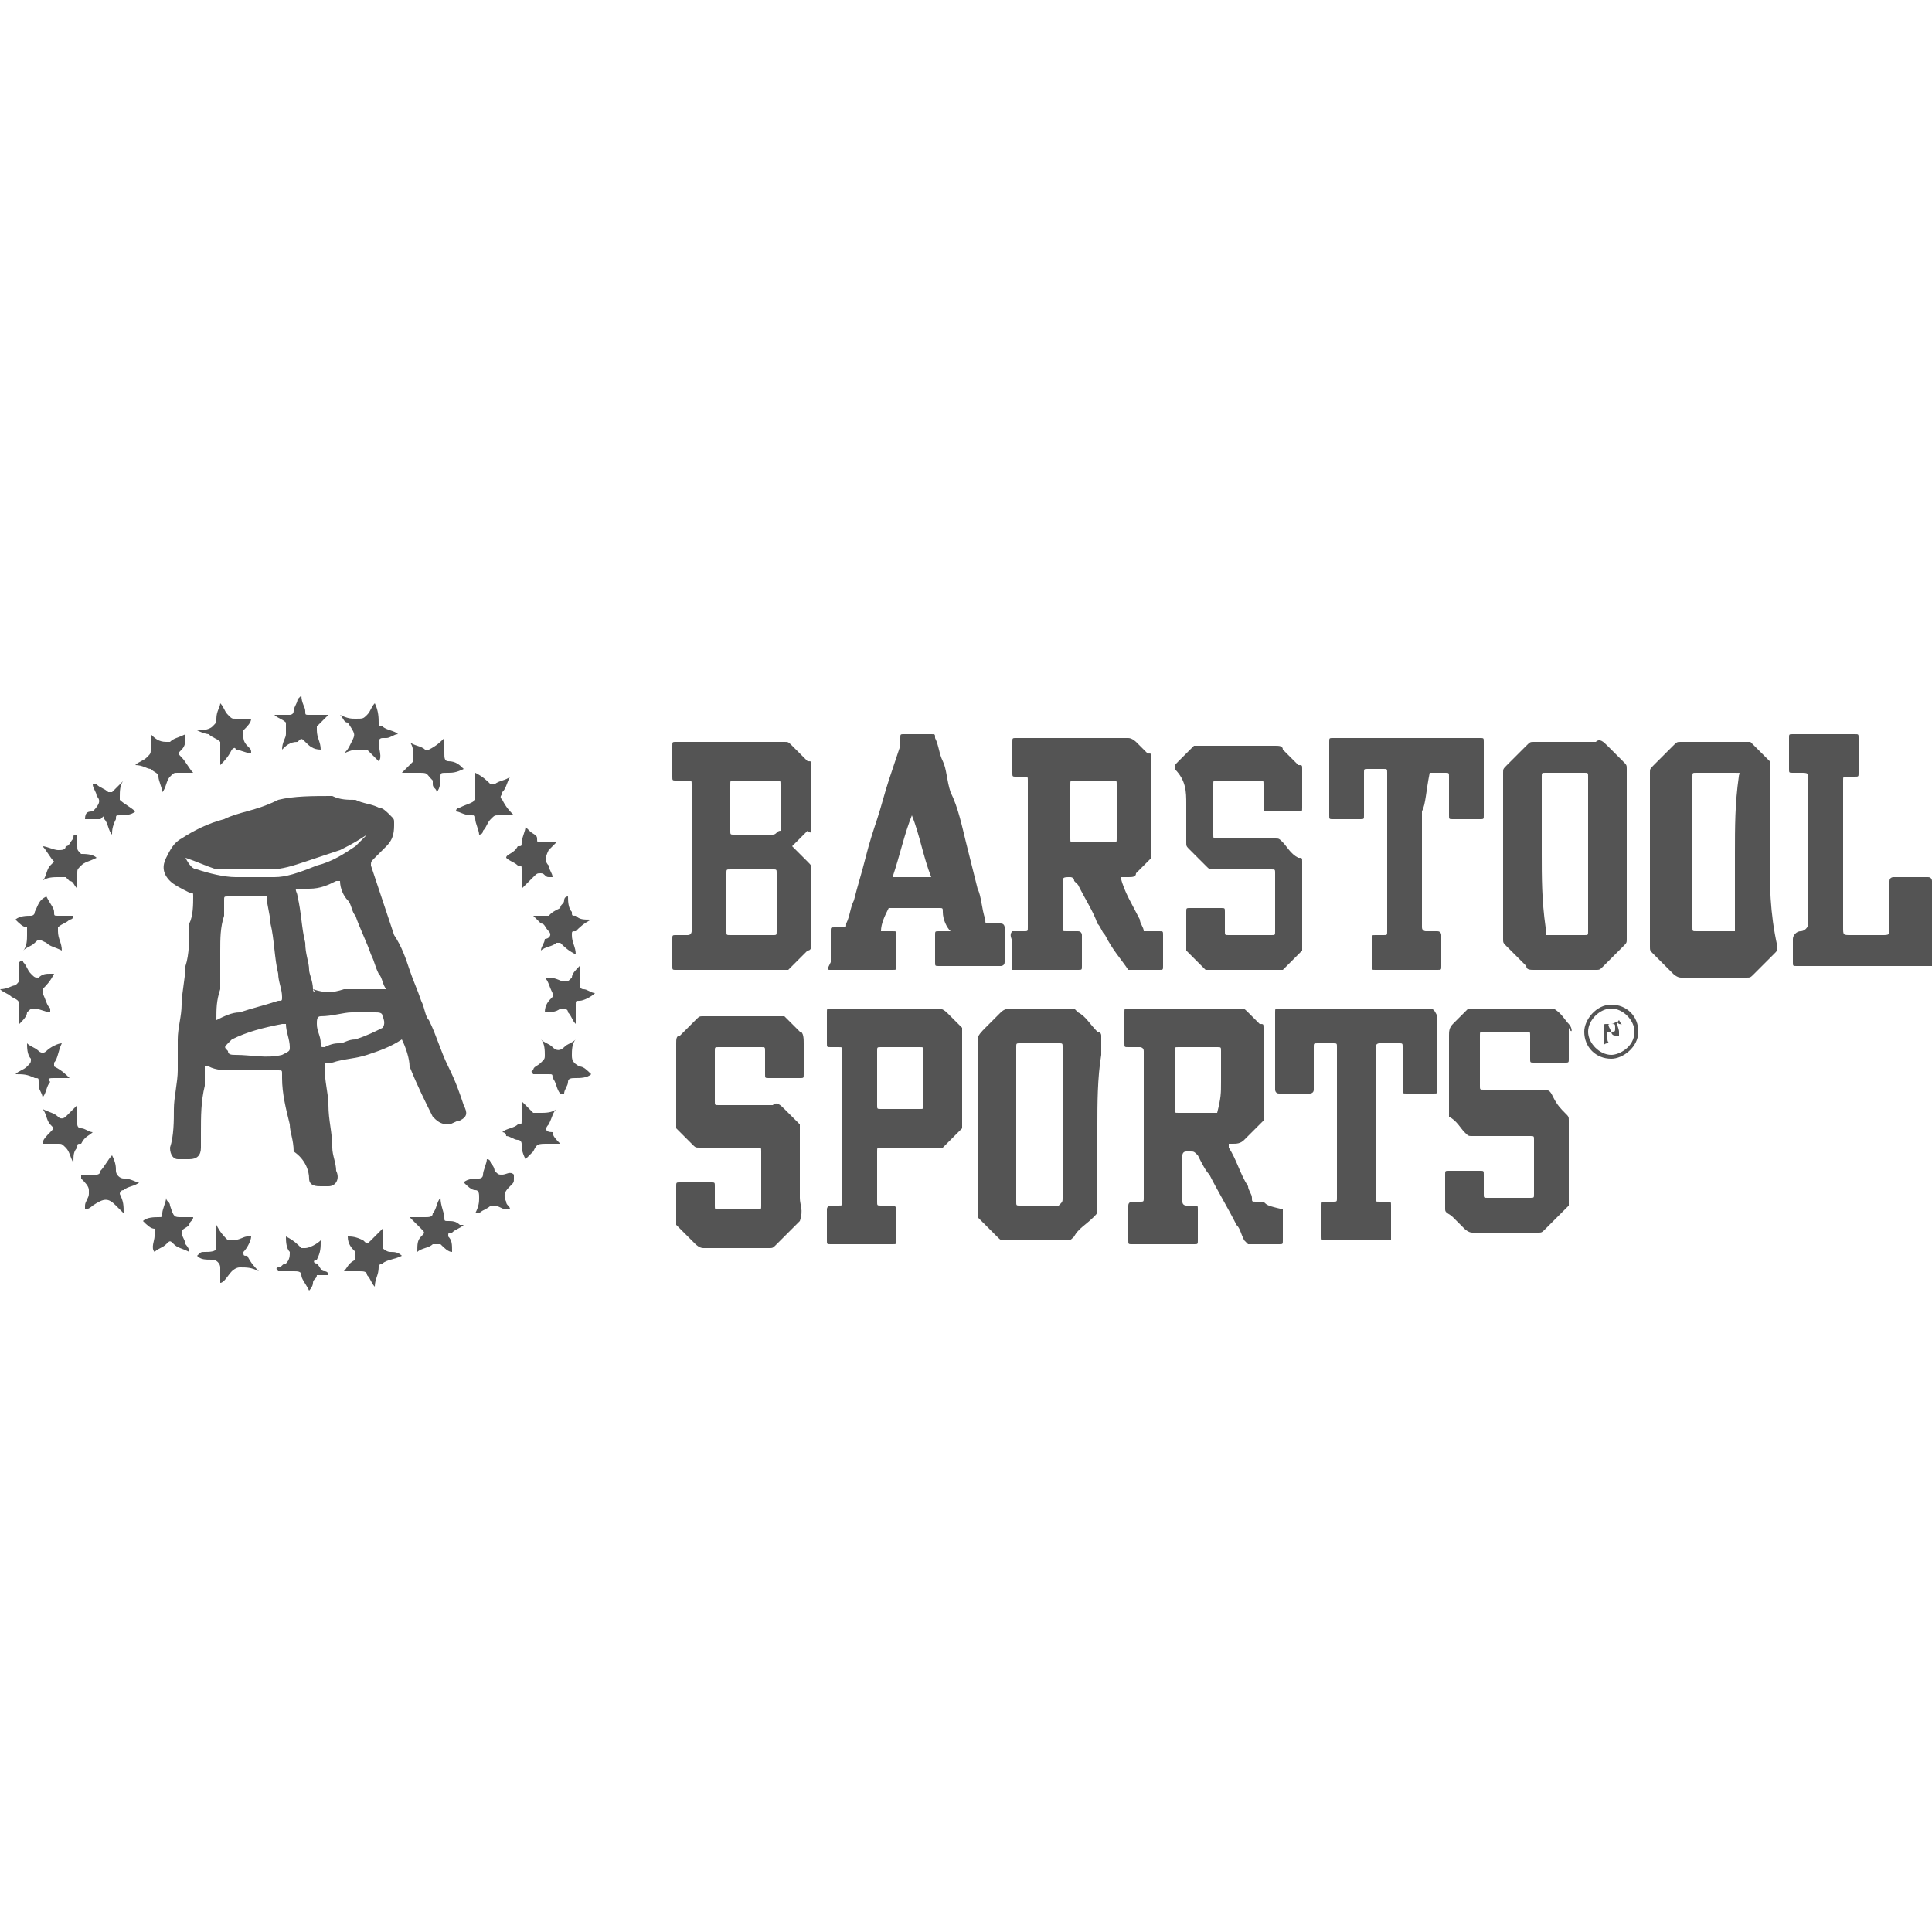<svg xmlns="http://www.w3.org/2000/svg" xmlns:xlink="http://www.w3.org/1999/xlink" id="Layer_1" x="0px" y="0px" viewBox="0 0 50 50" style="enable-background:new 0 0 50 50;" xml:space="preserve"><style type="text/css">	.st0{fill:#545454;}</style><path class="st0" d="M40.6,26.5c-0.1-0.1-0.2-0.3-0.4-0.4c0,0-0.1,0-0.1,0c-0.7,0-1.3,0-2,0c0,0-0.1,0-0.1,0 c-0.1,0.1-0.2,0.2-0.4,0.4c-0.1,0.1-0.1,0.2-0.1,0.3c0,0.3,0,0.6,0,0.9c0,0.4,0,0.8,0,1.1c0,0,0,0.1,0,0.1c0.2,0.1,0.3,0.3,0.4,0.4 c0.1,0.1,0.1,0.1,0.2,0.1c0.5,0,1,0,1.5,0c0.1,0,0.1,0,0.1,0.1c0,0.5,0,1,0,1.4c0,0.1,0,0.1-0.1,0.1c-0.4,0-0.7,0-1.1,0 c-0.1,0-0.1,0-0.1-0.1c0-0.2,0-0.4,0-0.5c0-0.1,0-0.1-0.1-0.1c-0.3,0-0.5,0-0.8,0c-0.1,0-0.1,0-0.1,0.1c0,0.2,0,0.4,0,0.6 c0,0.1,0,0.2,0,0.3c0,0.1,0.1,0.1,0.2,0.2c0,0,0,0,0,0c0.1,0.1,0.2,0.2,0.3,0.3c0,0,0.1,0.1,0.2,0.1c0.6,0,1.2,0,1.7,0 c0.1,0,0.1,0,0.2-0.1c0.2-0.2,0.3-0.3,0.5-0.5c0,0,0.1-0.1,0.1-0.1c0-0.4,0-0.7,0-1.1s0-0.7,0-1.1c0-0.1,0-0.1-0.1-0.2 c-0.1-0.1-0.2-0.2-0.3-0.4c-0.1-0.2-0.1-0.2-0.4-0.2c-0.5,0-0.9,0-1.4,0c-0.1,0-0.1,0-0.1-0.1c0-0.4,0-0.9,0-1.3 c0-0.1,0-0.1,0.1-0.1c0.4,0,0.7,0,1.1,0c0.1,0,0.1,0,0.1,0.1c0,0.2,0,0.4,0,0.6c0,0.1,0,0.1,0.1,0.1c0.3,0,0.5,0,0.8,0 c0.1,0,0.1,0,0.1-0.1c0-0.3,0-0.5,0-0.8C40.7,26.8,40.7,26.6,40.6,26.5L40.6,26.5z"></path><path class="st0" d="M20.7,31c0-0.6,0-1.1,0-1.7c0-0.1,0-0.1,0-0.2c-0.1-0.1-0.3-0.3-0.4-0.4c-0.1-0.1-0.2-0.2-0.3-0.1 c-0.5,0-0.9,0-1.4,0c-0.1,0-0.1,0-0.1-0.1c0-0.4,0-0.9,0-1.3c0-0.1,0-0.1,0.1-0.1c0.4,0,0.7,0,1.1,0c0.1,0,0.1,0,0.1,0.1 c0,0.2,0,0.4,0,0.6c0,0.1,0,0.1,0.1,0.1c0.3,0,0.5,0,0.8,0c0.1,0,0.1,0,0.1-0.1c0-0.3,0-0.5,0-0.8c0-0.1,0-0.3-0.1-0.3c0,0,0,0,0,0 c-0.1-0.1-0.2-0.2-0.4-0.4c0,0-0.1,0-0.1,0c-0.3,0-0.6,0-1,0l0,0c-0.3,0-0.6,0-1,0c-0.1,0-0.1,0-0.2,0.1c-0.1,0.1-0.3,0.3-0.4,0.4 c-0.1,0-0.1,0.1-0.1,0.2c0,0.4,0,0.8,0,1.2c0,0.3,0,0.6,0,0.9c0,0,0,0.1,0,0.1c0.1,0.1,0.3,0.3,0.4,0.4c0.1,0.1,0.1,0.1,0.2,0.1 c0.5,0,1,0,1.5,0c0.1,0,0.1,0,0.1,0.1c0,0.5,0,0.9,0,1.4c0,0.1,0,0.1-0.1,0.1c-0.4,0-0.7,0-1,0c-0.1,0-0.1,0-0.1-0.1 c0-0.2,0-0.4,0-0.5c0-0.1,0-0.1-0.1-0.1c-0.3,0-0.5,0-0.8,0c-0.1,0-0.1,0-0.1,0.1c0,0.3,0,0.6,0,0.9c0,0,0,0.1,0,0.1 c0.2,0.2,0.4,0.4,0.5,0.5c0,0,0.1,0.1,0.2,0.1c0.6,0,1.1,0,1.7,0c0.1,0,0.1,0,0.2-0.1c0.1-0.1,0.2-0.2,0.3-0.3 c0.1-0.1,0.2-0.2,0.3-0.3C20.8,31.3,20.7,31.2,20.7,31C20.7,31,20.7,31,20.7,31L20.7,31z"></path><path class="st0" d="M30.7,20.8c0,0.4,0,0.7,0,1c0,0.1,0,0.1,0.1,0.2c0.1,0.1,0.2,0.2,0.4,0.4c0.1,0.1,0.1,0.1,0.2,0.1 c0.5,0,1,0,1.5,0c0.1,0,0.1,0,0.1,0.1c0,0.5,0,1,0,1.5c0,0.1,0,0.1-0.1,0.1c-0.4,0-0.7,0-1.1,0c-0.1,0-0.1,0-0.1-0.1 c0-0.2,0-0.4,0-0.5c0-0.1,0-0.1-0.1-0.1c-0.3,0-0.5,0-0.8,0c-0.1,0-0.1,0-0.1,0.1c0,0.3,0,0.6,0,0.9c0,0,0,0.1,0,0.1 c0.2,0.2,0.4,0.4,0.5,0.5c0,0,0.1,0,0.1,0c0.6,0,1.2,0,1.8,0c0,0,0.1,0,0.1,0c0.2-0.2,0.4-0.4,0.5-0.5c0,0,0-0.1,0-0.1 c0-0.7,0-1.5,0-2.2c0-0.1,0-0.1-0.1-0.1c-0.2-0.1-0.3-0.3-0.4-0.4c-0.1-0.1-0.1-0.1-0.2-0.1c-0.5,0-1,0-1.5,0c-0.1,0-0.1,0-0.1-0.1 c0-0.4,0-0.9,0-1.3c0-0.1,0-0.1,0.1-0.1c0.4,0,0.7,0,1.1,0c0.1,0,0.1,0,0.1,0.1c0,0.2,0,0.4,0,0.6c0,0.1,0,0.1,0.1,0.1 c0.3,0,0.5,0,0.8,0c0.1,0,0.1,0,0.1-0.1c0-0.3,0-0.6,0-1c0-0.1,0-0.1-0.1-0.1c-0.1-0.1-0.3-0.3-0.4-0.4c0-0.1-0.1-0.1-0.2-0.1 c-0.3,0-0.7,0-1,0c-0.3,0-0.7,0-1,0c0,0-0.1,0-0.1,0c-0.1,0.1-0.3,0.3-0.4,0.4c-0.1,0.1-0.1,0.1-0.1,0.2 C30.7,20.2,30.7,20.5,30.7,20.8L30.7,20.8z"></path><path class="st0" d="M36.9,26.1c-1.3,0-2.5,0-3.8,0c-0.1,0-0.1,0-0.1,0.1c0,0.6,0,1.2,0,1.9c0,0,0,0,0,0.1c0,0,0,0.1,0.1,0.1 c0.3,0,0.5,0,0.8,0c0,0,0.1,0,0.1-0.1c0,0,0-0.1,0-0.1c0-0.3,0-0.6,0-1c0-0.1,0-0.1,0.1-0.1c0.1,0,0.3,0,0.4,0c0.1,0,0.1,0,0.1,0.1 c0,0,0,0,0,0.1V31c0,0,0,0,0,0c0,0.1,0,0.1-0.1,0.1c-0.1,0-0.1,0-0.2,0c-0.1,0-0.1,0-0.1,0.1c0,0.3,0,0.5,0,0.8c0,0.1,0,0.1,0.1,0.1 c0.3,0,0.6,0,0.9,0c0.3,0,0.5,0,0.8,0c0-0.3,0-0.6,0-0.9c0-0.1,0-0.1-0.1-0.1c-0.1,0-0.1,0-0.2,0c-0.1,0-0.1,0-0.1-0.1c0,0,0,0,0,0 v-3.8c0,0,0-0.1,0-0.1c0,0,0-0.1,0.1-0.1c0.2,0,0.3,0,0.5,0c0.1,0,0.1,0,0.1,0.1c0,0,0,0.1,0,0.1c0,0.3,0,0.6,0,1 c0,0.1,0,0.1,0.1,0.1c0.2,0,0.5,0,0.7,0c0.1,0,0.1,0,0.1-0.1c0-0.6,0-1.2,0-1.9C37.1,26.1,37.1,26.1,36.9,26.1L36.9,26.1z"></path><path class="st0" d="M37,20c0.1,0,0.3,0,0.4,0c0.1,0,0.1,0,0.1,0.1c0,0.3,0,0.7,0,1c0,0.1,0,0.1,0.1,0.1c0.2,0,0.5,0,0.7,0 c0.1,0,0.1,0,0.1-0.1c0-0.6,0-1.3,0-1.9c0-0.1,0-0.1-0.1-0.1c-1.3,0-2.5,0-3.8,0c-0.1,0-0.1,0-0.1,0.1c0,0.4,0,0.9,0,1.3 c0,0.2,0,0.4,0,0.6c0,0.1,0,0.1,0.1,0.1c0.2,0,0.5,0,0.7,0c0.1,0,0.1,0,0.1-0.1c0,0,0-0.1,0-0.1c0-0.3,0-0.6,0-1 c0-0.1,0-0.1,0.1-0.1c0.2,0,0.3,0,0.4,0c0.1,0,0.1,0,0.1,0.1c0,0,0,0,0,0.1V24c0,0,0,0,0,0.1c0,0.1,0,0.1-0.1,0.1 c-0.1,0-0.1,0-0.2,0c-0.1,0-0.1,0-0.1,0.1c0,0.2,0,0.5,0,0.7c0,0.1,0,0.1,0.1,0.1c0.4,0,0.8,0,1.2,0c0.2,0,0.3,0,0.4,0 c0.1,0,0.1,0,0.1-0.1c0-0.3,0-0.5,0-0.8c0,0,0-0.1-0.1-0.1c-0.1,0-0.2,0-0.3,0c0,0-0.1,0-0.1-0.1c0,0,0-0.1,0-0.1v-1.9 c0-0.3,0-0.6,0-1C36.9,20.8,36.9,20.5,37,20C36.9,20,37,20,37,20L37,20z"></path><path class="st0" d="M50,25v-2.1c0,0,0-0.1,0-0.1c0,0,0-0.1-0.1-0.1c-0.3,0-0.6,0-0.9,0c0,0-0.1,0-0.1,0.1c0,0,0,0.1,0,0.1 c0,0.4,0,0.8,0,1.1c0,0.2,0,0.2-0.2,0.2c-0.3,0-0.6,0-0.8,0c-0.2,0-0.2,0-0.2-0.2c0-1.2,0-2.5,0-3.7c0,0,0,0,0-0.1 c0-0.1,0-0.1,0.1-0.1c0.1,0,0.2,0,0.2,0c0.1,0,0.1,0,0.1-0.1c0-0.3,0-0.6,0-0.9c0-0.1,0-0.1-0.1-0.1c-0.1,0-0.2,0-0.3,0 c-0.4,0-0.9,0-1.3,0c-0.1,0-0.1,0-0.1,0.1c0,0.3,0,0.5,0,0.8c0,0.1,0,0.1,0.1,0.1c0.1,0,0.1,0,0.2,0c0.2,0,0.2,0,0.2,0.2 c0,1.2,0,2.5,0,3.7c0,0.1-0.1,0.2-0.2,0.2s-0.2,0.1-0.2,0.2c0,0.2,0,0.4,0,0.6c0,0.1,0,0.1,0.1,0.1c0,0,0.1,0,0.1,0h1.6 c0.5,0,1.1,0,1.7,0c0,0,0.1,0,0.1,0C50,25.1,50,25.1,50,25C50,25,50,25,50,25L50,25z"></path><path class="st0" d="M12.3,20.7c-0.1,0.1-0.2,0.1-0.4,0.2c0,0-0.1,0-0.1,0.1c0.1,0,0.2,0.1,0.4,0.1c0.1,0,0.1,0,0.1,0.1 c0,0.1,0.1,0.3,0.1,0.4c0,0,0.1,0,0.1-0.1c0.1-0.1,0.1-0.2,0.2-0.3c0.1-0.1,0.1-0.1,0.2-0.1s0.2,0,0.4,0c-0.1-0.1-0.2-0.2-0.3-0.4 c-0.1-0.1,0-0.1,0-0.2c0.1-0.1,0.1-0.2,0.2-0.4c-0.1,0.1-0.3,0.1-0.4,0.2c-0.1,0-0.1,0-0.1,0c-0.1-0.1-0.2-0.2-0.4-0.3 C12.3,20.3,12.3,20.5,12.3,20.7C12.3,20.7,12.3,20.7,12.3,20.7L12.3,20.7z"></path><path class="st0" d="M0.7,24.2c0,0.1,0,0.3-0.1,0.4c0.1-0.1,0.2-0.1,0.3-0.2c0.1-0.1,0.1-0.1,0.3,0c0.1,0.1,0.2,0.1,0.4,0.2 c0-0.2-0.1-0.3-0.1-0.5c0-0.1,0-0.1,0-0.1c0.1-0.1,0.2-0.1,0.3-0.2c0,0,0.1,0,0.1-0.1c-0.1,0-0.3,0-0.4,0c-0.1,0-0.1,0-0.1-0.1 c0-0.1-0.1-0.2-0.2-0.4C1,23.3,1,23.4,0.9,23.6c0,0.1-0.1,0.1-0.1,0.1c-0.1,0-0.3,0-0.4,0.1c0.1,0.1,0.2,0.2,0.3,0.2 C0.7,24,0.7,24.1,0.7,24.2L0.7,24.2z"></path><path class="st0" d="M15.4,25.7c-0.1,0-0.2-0.1-0.3-0.1c-0.1,0-0.1-0.1-0.1-0.2c0-0.1,0-0.3,0-0.4c-0.1,0.1-0.2,0.2-0.2,0.3 c-0.1,0.1-0.1,0.1-0.2,0.1c-0.1,0-0.2-0.1-0.4-0.1c0,0-0.1,0-0.1,0c0.1,0.1,0.1,0.2,0.2,0.4c0,0,0,0.1,0,0.1 c-0.1,0.1-0.2,0.2-0.2,0.4c0.1,0,0.3,0,0.4-0.1c0.1,0,0.2,0,0.2,0.1c0.1,0.1,0.1,0.2,0.2,0.3c0-0.2,0-0.3,0-0.5c0-0.1,0-0.1,0.1-0.1 c0.1,0,0.3-0.1,0.4-0.2C15.5,25.7,15.4,25.7,15.4,25.7L15.4,25.7z"></path><path class="st0" d="M4.1,20.1c0,0.1,0.1,0.3,0.1,0.4c0.1-0.1,0.1-0.3,0.2-0.4C4.5,20,4.5,20,4.6,20c0.1,0,0.3,0,0.4,0 c-0.1-0.1-0.2-0.3-0.3-0.4c-0.1-0.1-0.1-0.1,0-0.2c0.1-0.1,0.1-0.2,0.1-0.4c-0.2,0.1-0.3,0.1-0.4,0.2c-0.1,0-0.1,0-0.1,0 C4.1,19.2,4,19.1,3.9,19c0,0.1,0,0.3,0,0.4c0,0.1,0,0.1-0.1,0.2c-0.1,0.1-0.2,0.1-0.3,0.2c0.2,0,0.3,0.1,0.4,0.1 C4,20,4.1,20,4.1,20.1L4.1,20.1z"></path><path class="st0" d="M4.4,31.2c0-0.1-0.1-0.1-0.1-0.2c0,0.1-0.1,0.3-0.1,0.4c0,0.1,0,0.1-0.1,0.1c-0.1,0-0.3,0-0.4,0.1c0,0,0,0,0,0 c0.1,0.1,0.2,0.2,0.3,0.2C4,31.9,4,32,4,32c0,0.1-0.1,0.3,0,0.4c0.1-0.1,0.2-0.1,0.3-0.2c0.1-0.1,0.1-0.1,0.2,0 c0.1,0.1,0.2,0.1,0.4,0.2c0-0.1-0.1-0.2-0.1-0.2c0-0.1-0.1-0.2-0.1-0.3c0-0.1,0.1-0.1,0.2-0.2C4.9,31.6,5,31.6,5,31.5H4.7 C4.5,31.5,4.5,31.5,4.4,31.2L4.4,31.2z"></path><path class="st0" d="M9.9,32.3c0-0.1,0-0.2,0-0.2c0-0.1,0-0.2,0-0.3c-0.1,0.1-0.2,0.2-0.3,0.3c-0.1,0.1-0.1,0.1-0.2,0 C9.2,32,9.1,32,9,32c0,0.2,0.1,0.3,0.2,0.4c0,0.1,0,0.1,0,0.2C9,32.7,9,32.8,8.9,32.9c0.1,0,0.3,0,0.4,0c0.1,0,0.2,0,0.2,0.1 c0.1,0.1,0.1,0.2,0.2,0.3c0-0.2,0.1-0.3,0.1-0.5c0,0,0-0.1,0.1-0.1c0.1-0.1,0.3-0.1,0.5-0.2c-0.1-0.1-0.2-0.1-0.3-0.1 C10,32.4,9.9,32.3,9.9,32.3L9.9,32.3z"></path><path class="st0" d="M9.1,19.2C9.1,19.2,9.1,19.3,9.1,19.2C9,19.4,9,19.4,8.9,19.5c0.2-0.1,0.3-0.1,0.4-0.1c0.1,0,0.1,0,0.2,0 c0.1,0.1,0.2,0.2,0.3,0.3c0.1-0.1,0-0.3,0-0.5c0,0,0-0.1,0.1-0.1c0,0,0.1,0,0.1,0c0.1,0,0.2-0.1,0.3-0.1c-0.1-0.1-0.3-0.1-0.4-0.2 c-0.1,0-0.1,0-0.1-0.1c0-0.1,0-0.3-0.1-0.5c-0.1,0.1-0.1,0.2-0.2,0.3c-0.1,0.1-0.1,0.1-0.3,0.1c-0.1,0-0.2,0-0.4-0.1 c0.1,0.1,0.1,0.2,0.2,0.2C9.2,19,9.2,19,9.1,19.2L9.1,19.2z"></path><path class="st0" d="M2.7,21.2c0.1,0.1,0.1,0.3,0.2,0.4c0,0,0,0,0,0c0-0.1,0-0.2,0.1-0.4c0-0.1,0-0.1,0.1-0.1c0.1,0,0.3,0,0.4-0.1 c-0.1-0.1-0.3-0.2-0.4-0.3c0,0,0-0.1,0-0.1c0-0.1,0-0.3,0.1-0.4c0,0,0,0,0,0c-0.1,0.1-0.2,0.2-0.3,0.3c0,0-0.1,0-0.1,0 c-0.1-0.1-0.2-0.1-0.3-0.2c0,0,0,0-0.1,0c0,0.1,0.1,0.2,0.1,0.3c0.1,0.1,0.1,0.2-0.1,0.4C2.3,21,2.2,21,2.2,21.2c0.2,0,0.3,0,0.4,0 C2.7,21.1,2.7,21.1,2.7,21.2z"></path><path class="st0" d="M1.4,27.9c0.1,0,0.3,0,0.4,0c-0.1-0.1-0.2-0.2-0.4-0.3c0,0,0-0.1,0-0.1c0.1-0.1,0.1-0.3,0.2-0.5 c-0.1,0-0.3,0.1-0.4,0.2c-0.1,0.1-0.2,0-0.2,0c-0.1-0.1-0.2-0.1-0.3-0.2c0,0.1,0,0.3,0.1,0.4c0,0.1,0,0.1-0.1,0.2 c-0.1,0.1-0.2,0.1-0.3,0.2c0.2,0,0.3,0,0.5,0.1c0.1,0,0.1,0,0.1,0.1c0,0,0,0.1,0,0.1c0,0.1,0.1,0.2,0.1,0.3c0.1-0.1,0.1-0.3,0.2-0.4 C1.2,27.9,1.3,27.9,1.4,27.9L1.4,27.9z"></path><path class="st0" d="M10.8,20C10.8,20,10.8,20,10.8,20c0.3,0,0.2,0,0.4,0.2c0,0,0,0,0,0.1c0,0.1,0.1,0.1,0.1,0.2 c0.1-0.1,0.1-0.3,0.1-0.4c0-0.1,0-0.1,0.2-0.1c0.1,0,0.2,0,0.4-0.1c-0.1-0.1-0.2-0.2-0.4-0.2c-0.1,0-0.1-0.1-0.1-0.2 c0-0.1,0-0.3,0-0.4c-0.1,0.1-0.2,0.2-0.4,0.3c0,0-0.1,0-0.1,0c-0.1-0.1-0.3-0.1-0.4-0.2c0,0,0,0,0,0c0.1,0.1,0.1,0.3,0.1,0.4 c0,0,0,0.1,0,0.1c-0.1,0.1-0.1,0.1-0.2,0.2c0,0-0.1,0.1-0.1,0.1C10.6,20,10.7,20,10.8,20L10.8,20z"></path><path class="st0" d="M1.3,22.4c-0.1,0.1-0.1,0.3-0.2,0.4c0.1-0.1,0.3-0.1,0.4-0.1c0.1,0,0.1,0,0.2,0c0,0,0,0,0.1,0.1 C1.9,22.8,1.9,22.9,2,23c0-0.2,0-0.3,0-0.4c0-0.1,0-0.1,0.1-0.2s0.2-0.1,0.4-0.2c-0.1-0.1-0.3-0.1-0.4-0.1C2,22,2,22,2,21.9 c0-0.1,0-0.2,0-0.3c-0.1,0-0.1,0-0.1,0.1c-0.1,0.1-0.1,0.2-0.2,0.2c0,0.1-0.1,0.1-0.2,0.1c-0.1,0-0.3-0.1-0.4-0.1 c0.1,0.1,0.2,0.3,0.3,0.4C1.4,22.3,1.4,22.3,1.3,22.4z"></path><path class="st0" d="M14.8,27.3c0-0.1,0-0.3,0.1-0.4c-0.1,0.1-0.2,0.1-0.3,0.2c-0.1,0.1-0.2,0.1-0.3,0c-0.1-0.1-0.2-0.1-0.3-0.2 c0.1,0.1,0.1,0.3,0.1,0.4c0,0.1,0,0.1-0.1,0.2c-0.1,0.1-0.2,0.1-0.2,0.2c0,0-0.1,0,0,0.1c0.1,0,0.3,0,0.4,0c0.1,0,0.1,0,0.1,0.1 c0.1,0.1,0.1,0.3,0.2,0.4c0,0,0,0,0.1,0c0-0.1,0.1-0.2,0.1-0.3c0-0.1,0.1-0.1,0.2-0.1c0.1,0,0.3,0,0.4-0.1c-0.1-0.1-0.2-0.2-0.3-0.2 C14.8,27.5,14.8,27.4,14.8,27.3L14.8,27.3z"></path><path class="st0" d="M5.7,19.2c0,0.1,0,0.2,0,0.3s0,0.2,0,0.3c0.1-0.1,0.2-0.2,0.3-0.4c0.1-0.1,0.1,0,0.1,0c0.1,0,0.3,0.1,0.4,0.1 c0-0.1,0-0.1-0.1-0.2c-0.1-0.1-0.1-0.2-0.1-0.2c0-0.1,0-0.1,0-0.2c0.1-0.1,0.2-0.2,0.2-0.3c-0.2,0-0.3,0-0.4,0c-0.1,0-0.1,0-0.2-0.1 c-0.1-0.1-0.1-0.2-0.2-0.3c0,0,0,0,0,0c0,0.1-0.1,0.2-0.1,0.4c0,0.1,0,0.1-0.1,0.2c-0.1,0.1-0.3,0.1-0.4,0.1C5.3,19,5.4,19,5.4,19 C5.5,19.1,5.6,19.1,5.7,19.2L5.7,19.2z"></path><path class="st0" d="M8.4,32.9c-0.1,0-0.1-0.1-0.2-0.2c-0.1,0-0.1-0.1,0-0.1c0.1-0.2,0.1-0.3,0.1-0.5c-0.1,0.1-0.3,0.2-0.4,0.2 c-0.1,0-0.1,0-0.1,0c-0.1-0.1-0.2-0.2-0.4-0.3c0,0.1,0,0.3,0.1,0.4c0,0.1,0,0.2-0.1,0.3c-0.1,0-0.1,0.1-0.2,0.1c0,0-0.1,0,0,0.1 c0.1,0,0.3,0,0.4,0c0.1,0,0.2,0,0.2,0.1c0,0.1,0.1,0.2,0.2,0.4c0,0,0.1-0.1,0.1-0.2c0-0.1,0.1-0.1,0.1-0.2C8,33,8,33,8.1,33 c0.1,0,0.1,0,0.2,0c0.1,0,0.1,0,0.2,0C8.5,32.9,8.4,32.9,8.4,32.9L8.4,32.9z"></path><path class="st0" d="M7.4,19c0,0.1-0.1,0.2-0.1,0.4c0.1-0.1,0.2-0.2,0.4-0.2c0.1-0.1,0.1-0.1,0.2,0c0.1,0.1,0.2,0.2,0.4,0.2 c0-0.2-0.1-0.3-0.1-0.5c0,0,0-0.1,0-0.1c0.1-0.1,0.2-0.2,0.3-0.3c0,0,0,0-0.1,0c-0.1,0-0.2,0-0.4,0c-0.1,0-0.1,0-0.1-0.1 c0-0.1-0.1-0.2-0.1-0.4c0,0,0,0-0.1,0.1c0,0.1-0.1,0.2-0.1,0.3c0,0.1-0.1,0.1-0.1,0.1c-0.1,0-0.2,0-0.3,0c0,0-0.1,0-0.1,0 c0.1,0.1,0.2,0.1,0.3,0.2C7.4,18.8,7.4,18.9,7.4,19L7.4,19z"></path><path class="st0" d="M14.2,29.1C14.2,29.1,14.2,29.1,14.2,29.1c0.1-0.2,0.1-0.3,0.2-0.4c-0.1,0.1-0.3,0.1-0.4,0.1 c-0.1,0-0.1,0-0.2,0c-0.1-0.1-0.2-0.2-0.3-0.3c0,0.2,0,0.4,0,0.5c0,0.1,0,0.1-0.1,0.1c-0.1,0.1-0.3,0.1-0.4,0.2c0,0,0.1,0,0.1,0.1 c0.1,0,0.2,0.1,0.3,0.1c0.1,0,0.1,0.1,0.1,0.1c0,0.1,0,0.2,0.1,0.4c0.1-0.1,0.1-0.1,0.2-0.2c0.1-0.2,0.1-0.2,0.4-0.2 c0.1,0,0.2,0,0.3,0c-0.1-0.1-0.2-0.2-0.2-0.3C14.1,29.3,14.1,29.2,14.2,29.1L14.2,29.1z"></path><path class="st0" d="M14.2,23.7c-0.1,0-0.3,0-0.4,0c0.1,0.1,0.1,0.1,0.2,0.2c0.1,0,0.1,0.1,0.2,0.2c0.1,0.1,0,0.2-0.1,0.2 c0,0.1-0.1,0.2-0.1,0.3c0.1-0.1,0.3-0.1,0.4-0.2c0.1,0,0.1,0,0.1,0c0.1,0.1,0.2,0.2,0.4,0.3c0-0.2-0.1-0.3-0.1-0.5 c0-0.1,0-0.1,0.1-0.1c0.1-0.1,0.2-0.2,0.4-0.3c-0.2,0-0.3,0-0.4-0.1c-0.1,0-0.1,0-0.1-0.1c-0.1-0.1-0.1-0.3-0.1-0.4 c-0.1,0-0.1,0.1-0.1,0.1c0,0.1-0.1,0.1-0.1,0.2C14.3,23.6,14.3,23.6,14.2,23.7L14.2,23.7z"></path><path class="st0" d="M3.2,30.8c0.1-0.1,0.3-0.1,0.4-0.2c-0.1,0-0.2-0.1-0.4-0.1c-0.1,0-0.2-0.1-0.2-0.2c0-0.1,0-0.2-0.1-0.4 c-0.1,0.1-0.2,0.3-0.3,0.4c0,0.1-0.1,0.1-0.1,0.1c-0.1,0-0.3,0-0.4,0c0,0.1,0,0.1,0,0.1c0.1,0.1,0.2,0.2,0.2,0.3c0,0,0,0.1,0,0.1 c0,0.1-0.1,0.2-0.1,0.3c0,0,0,0.1,0,0.1c0.1,0,0.2-0.1,0.2-0.1C2.7,31,2.8,31,3,31.2c0.1,0.1,0.1,0.1,0.2,0.2c0-0.2,0-0.3-0.1-0.5 C3.1,30.9,3.1,30.8,3.2,30.8L3.2,30.8z"></path><path class="st0" d="M0.5,26.1c0,0.1,0,0.2,0,0.3c0,0,0,0.1,0,0.1c0.1-0.1,0.2-0.2,0.2-0.3c0.1-0.1,0.1-0.1,0.2-0.1s0.3,0.1,0.4,0.1 c0,0,0,0,0-0.1c-0.1-0.1-0.1-0.2-0.2-0.4c0,0,0-0.1,0-0.1c0.1-0.1,0.2-0.2,0.3-0.4c0,0-0.1,0-0.1,0c-0.1,0-0.2,0-0.3,0.1 c-0.1,0-0.1,0-0.2-0.1c-0.1-0.1-0.1-0.2-0.2-0.3c0,0,0-0.1-0.1,0c0,0.1,0,0.3,0,0.4c0,0.1,0,0.1-0.1,0.2c-0.1,0-0.2,0.1-0.4,0.1 c0.1,0.1,0.2,0.1,0.3,0.2C0.5,25.9,0.5,25.9,0.5,26.1z"></path><path class="st0" d="M2.4,29.3c-0.1,0-0.2-0.1-0.3-0.1c-0.1,0-0.1-0.1-0.1-0.1c0-0.1,0-0.3,0-0.5c-0.1,0.1-0.2,0.2-0.3,0.3 c0,0-0.1,0.1-0.2,0c-0.1-0.1-0.2-0.1-0.4-0.2c0.1,0.1,0.1,0.3,0.2,0.4c0.1,0.1,0.1,0.1,0,0.2c-0.1,0.1-0.2,0.2-0.2,0.3 c0.1,0,0.3,0,0.4,0c0.1,0,0.1,0,0.2,0.1c0.1,0.1,0.1,0.2,0.2,0.4c0-0.2,0-0.3,0.1-0.4c0-0.1,0-0.1,0.1-0.1 C2.2,29.4,2.3,29.4,2.4,29.3C2.5,29.3,2.4,29.3,2.4,29.3L2.4,29.3z"></path><path class="st0" d="M11.6,31.6c-0.1,0-0.1,0-0.1-0.1c0-0.1-0.1-0.3-0.1-0.5c-0.1,0.1-0.1,0.3-0.2,0.4c0,0.1-0.1,0.1-0.2,0.1 c-0.1,0-0.3,0-0.4,0c0.1,0.1,0.2,0.2,0.3,0.3c0.1,0.1,0.1,0.1,0,0.2c-0.1,0.1-0.1,0.2-0.1,0.4c0.1-0.1,0.3-0.1,0.4-0.2 c0.1,0,0.2,0,0.2,0c0.1,0.1,0.2,0.2,0.3,0.2c0-0.2,0-0.3-0.1-0.4c0-0.1,0-0.1,0.1-0.1c0.1-0.1,0.2-0.1,0.3-0.2c0,0-0.1,0-0.1,0 C11.8,31.6,11.7,31.6,11.6,31.6L11.6,31.6z"></path><path class="st0" d="M6.3,32.4c0.1-0.1,0.2-0.3,0.2-0.4c0,0-0.1,0-0.1,0c-0.1,0-0.2,0.1-0.4,0.1c-0.1,0-0.1,0-0.1,0 c-0.1-0.1-0.2-0.2-0.3-0.4c0,0.1,0,0.2,0,0.3c0,0.1,0,0.2,0,0.3s-0.2,0.1-0.3,0.1c-0.1,0-0.1,0-0.2,0.1c0.1,0.1,0.2,0.1,0.4,0.1 c0.1,0,0.2,0.1,0.2,0.2c0,0.1,0,0.2,0,0.4C5.8,33.2,5.9,33,6,32.9c0,0,0.1-0.1,0.2-0.1c0.2,0,0.3,0,0.5,0.1 c-0.1-0.1-0.2-0.2-0.3-0.4C6.3,32.5,6.3,32.5,6.3,32.4L6.3,32.4z"></path><path class="st0" d="M13.1,22.2c0.1,0.1,0.2,0.1,0.3,0.2c0.1,0,0.1,0,0.1,0.1c0,0.1,0,0.3,0,0.5c0.1-0.1,0.2-0.2,0.3-0.3 c0.1-0.1,0.1-0.1,0.2-0.1c0.1,0,0.1,0.1,0.2,0.1c0,0,0.1,0,0.1,0c0-0.1-0.1-0.2-0.1-0.3c-0.1-0.1-0.1-0.2,0-0.4 c0.1-0.1,0.1-0.1,0.2-0.2c-0.1,0-0.1,0-0.1,0c-0.1,0-0.2,0-0.3,0c-0.1,0-0.1,0-0.1-0.1c0-0.1-0.1-0.1-0.2-0.2c0,0-0.1-0.1-0.1-0.1 c0,0.1-0.1,0.3-0.1,0.4c0,0.1,0,0.1-0.1,0.1C13.3,22.1,13.1,22.1,13.1,22.2C13,22.2,13,22.2,13.1,22.2z"></path><path class="st0" d="M13,30.4c-0.1,0-0.1,0-0.2-0.1c0-0.1-0.1-0.2-0.1-0.2c0,0,0-0.1-0.1-0.1c0,0.1-0.1,0.3-0.1,0.4 c0,0.1-0.1,0.1-0.1,0.1c-0.1,0-0.3,0-0.4,0.1c0.1,0.1,0.2,0.2,0.3,0.2c0.1,0,0.1,0.1,0.1,0.2c0,0.1,0,0.2-0.1,0.4c0.1,0,0.1,0,0.1,0 c0.1-0.1,0.2-0.1,0.3-0.2c0,0,0.1,0,0.1,0c0.1,0,0.2,0.1,0.3,0.1c0,0,0.1,0,0.1,0c0-0.1-0.1-0.1-0.1-0.2c-0.1-0.2,0-0.3,0.1-0.4 c0.1-0.1,0.1-0.1,0.1-0.2c0,0,0,0,0-0.1C13.2,30.3,13.1,30.4,13,30.4L13,30.4z"></path><path class="st0" d="M11.2,28.9c0.1,0.1,0.2,0.2,0.4,0.2c0.1,0,0.2-0.1,0.3-0.1c0.2-0.1,0.2-0.2,0.1-0.4c-0.1-0.3-0.2-0.6-0.4-1 c-0.2-0.4-0.3-0.8-0.5-1.2c-0.1-0.1-0.1-0.3-0.2-0.5c-0.1-0.3-0.2-0.5-0.3-0.8c-0.1-0.3-0.2-0.6-0.4-0.9c-0.1-0.3-0.2-0.6-0.3-0.9 c-0.1-0.3-0.2-0.6-0.3-0.9c0-0.1,0-0.1,0.1-0.2c0.1-0.1,0.2-0.2,0.3-0.3c0.2-0.2,0.2-0.4,0.2-0.6c0-0.1,0-0.1-0.1-0.2 c-0.1-0.1-0.2-0.2-0.3-0.2c-0.2-0.1-0.4-0.1-0.6-0.2c-0.2,0-0.4,0-0.6-0.1c-0.5,0-1,0-1.4,0.1C6.6,21,6.2,21,5.8,21.2 c-0.4,0.1-0.8,0.3-1.1,0.5c-0.2,0.1-0.3,0.3-0.4,0.5c-0.1,0.2-0.1,0.4,0.1,0.6c0.1,0.1,0.3,0.2,0.5,0.3c0.1,0,0.1,0,0.1,0.1 c0,0.2,0,0.5-0.1,0.7c0,0.4,0,0.8-0.1,1.1c0,0.3-0.1,0.7-0.1,1c0,0.3-0.1,0.6-0.1,0.9c0,0.3,0,0.5,0,0.8c0,0.3-0.1,0.7-0.1,1 c0,0.3,0,0.7-0.1,1c0,0.2,0.1,0.3,0.2,0.3c0.1,0,0.2,0,0.3,0c0.2,0,0.3-0.1,0.3-0.3c0-0.1,0-0.3,0-0.4c0-0.4,0-0.8,0.1-1.2 c0-0.2,0-0.4,0-0.5c0,0,0.1,0,0.1,0c0.2,0.1,0.4,0.1,0.6,0.1c0.4,0,0.8,0,1.2,0c0.1,0,0.1,0,0.1,0.1c0,0,0,0,0,0.1 c0,0.4,0.1,0.8,0.2,1.2c0,0.2,0.1,0.4,0.1,0.7C7.9,30,8,30.3,8,30.5c0,0.2,0.2,0.2,0.3,0.2c0.1,0,0.1,0,0.2,0c0.2,0,0.3-0.2,0.2-0.4 c0-0.2-0.1-0.4-0.1-0.6c0-0.4-0.1-0.7-0.1-1.1c0-0.3-0.1-0.6-0.1-1c0-0.1,0-0.1,0.1-0.1c0,0,0,0,0.1,0c0.3-0.1,0.6-0.1,0.9-0.2 c0.3-0.1,0.6-0.2,0.9-0.4c0.1,0.2,0.2,0.5,0.2,0.7C10.8,28.1,11,28.5,11.2,28.9L11.2,28.9z M5.6,26.4c0-0.3,0-0.5,0.1-0.8 c0-0.1,0-0.1,0-0.2c0-0.3,0-0.5,0-0.8c0-0.3,0-0.6,0.1-0.9c0-0.1,0-0.3,0-0.4c0-0.1,0-0.1,0.1-0.1c0.3,0,0.7,0,1,0 c0,0.2,0.1,0.5,0.1,0.7c0.1,0.4,0.1,0.9,0.2,1.3c0,0.2,0.1,0.4,0.1,0.6c0,0.1,0,0.1-0.1,0.1c-0.3,0.1-0.7,0.2-1,0.3 C6,26.2,5.8,26.3,5.6,26.4L5.6,26.4z M7.3,27.3c-0.4,0.1-0.8,0-1.2,0c-0.1,0-0.2,0-0.2-0.1c-0.1-0.1-0.1-0.1,0-0.2 C5.9,27,6,26.9,6,26.9c0.4-0.2,0.8-0.3,1.3-0.4c0,0,0.1,0,0.1,0c0,0.2,0.1,0.4,0.1,0.6C7.5,27.2,7.5,27.2,7.3,27.3L7.3,27.3z  M7.1,22.7c-0.3,0-0.7,0-1,0c-0.3,0-0.7-0.1-1-0.2c-0.1,0-0.2-0.1-0.3-0.3c0.3,0.1,0.5,0.2,0.8,0.3c0.1,0,0.2,0,0.3,0 c0.4,0,0.8,0,1.1,0c0.3,0,0.6-0.1,0.9-0.2c0.3-0.1,0.6-0.2,0.9-0.3c0.2-0.1,0.4-0.2,0.7-0.4c-0.1,0.1-0.2,0.2-0.3,0.3 c-0.3,0.2-0.6,0.4-1,0.5C7.7,22.6,7.4,22.7,7.1,22.7L7.1,22.7z M8.1,25.6c0-0.2-0.1-0.4-0.1-0.5c0-0.2-0.1-0.4-0.1-0.7 c-0.1-0.4-0.1-0.8-0.2-1.2c0-0.1-0.1-0.2,0-0.2C7.8,23,7.9,23,8,23c0.3,0,0.5-0.1,0.7-0.2c0.1,0,0.1,0,0.1,0C8.8,23,8.9,23.2,9,23.3 c0.1,0.1,0.1,0.3,0.2,0.4c0.1,0.3,0.3,0.7,0.4,1c0.1,0.2,0.1,0.3,0.2,0.5c0.1,0.1,0.1,0.3,0.2,0.4c-0.1,0-0.2,0-0.3,0 c-0.3,0-0.5,0-0.8,0C8.6,25.7,8.4,25.7,8.1,25.6C8.2,25.7,8.1,25.7,8.1,25.6L8.1,25.6z M9.9,26.6c-0.2,0.1-0.4,0.2-0.7,0.3 C9,26.9,8.9,27,8.8,27c-0.1,0-0.2,0-0.4,0.1c-0.1,0-0.1,0-0.1-0.1c0-0.2-0.1-0.3-0.1-0.5c0-0.1,0-0.2,0.1-0.2c0.3,0,0.6-0.1,0.8-0.1 c0.2,0,0.4,0,0.6,0c0.1,0,0.2,0,0.2,0.1C10,26.5,9.9,26.6,9.9,26.6L9.9,26.6z"></path><path class="st0" d="M32.7,31.1c-0.1,0-0.1,0-0.2,0s-0.1,0-0.1-0.1c0-0.1-0.1-0.2-0.1-0.3c-0.2-0.3-0.3-0.7-0.5-1c0,0,0,0,0-0.1 c0,0,0.1,0,0.1,0c0.1,0,0.2,0,0.3-0.1c0.1-0.1,0.2-0.2,0.4-0.4c0,0,0.1-0.1,0.1-0.1c0-0.8,0-1.6,0-2.4c0-0.1,0-0.1-0.1-0.1 c-0.1-0.1-0.2-0.2-0.3-0.3c-0.1-0.1-0.1-0.1-0.2-0.1c-0.9,0-1.9,0-2.8,0c0,0,0,0-0.1,0c-0.1,0-0.1,0-0.1,0.1c0,0.3,0,0.5,0,0.8 c0,0.1,0,0.1,0.1,0.1c0.1,0,0.2,0,0.3,0c0,0,0.1,0,0.1,0.1c0,0,0,0.1,0,0.1V31c0,0,0,0,0,0c0,0.1,0,0.1-0.1,0.1c-0.1,0-0.1,0-0.2,0 c0,0-0.1,0-0.1,0.1c0,0.3,0,0.6,0,0.9c0,0.1,0,0.1,0.1,0.1c0.1,0,0.1,0,0.2,0c0.5,0,0.9,0,1.4,0c0.1,0,0.1,0,0.1-0.1 c0-0.3,0-0.5,0-0.8c0-0.1,0-0.1-0.1-0.1c-0.1,0-0.2,0-0.2,0s-0.1,0-0.1-0.1c0-0.4,0-0.7,0-1.1c0,0,0-0.1,0-0.1c0,0,0-0.1,0.1-0.1 c0,0,0.1,0,0.1,0c0.1,0,0.1,0,0.2,0.1c0.1,0.2,0.2,0.4,0.3,0.5c0.2,0.4,0.5,0.9,0.7,1.3c0.1,0.1,0.1,0.2,0.2,0.4 c0,0,0.1,0.1,0.1,0.1c0.3,0,0.5,0,0.8,0c0.1,0,0.1,0,0.1-0.1c0-0.3,0-0.5,0-0.8C32.8,31.2,32.8,31.2,32.7,31.1L32.7,31.1z  M31.5,28.8c-0.4,0-0.7,0-1,0c-0.1,0-0.1,0-0.1-0.1c0-0.5,0-1,0-1.5c0-0.1,0-0.1,0.1-0.1c0.3,0,0.7,0,1,0c0.1,0,0.1,0,0.1,0.1 c0,0.2,0,0.5,0,0.8S31.6,28.4,31.5,28.8C31.6,28.8,31.6,28.8,31.5,28.8L31.5,28.8z"></path><path class="st0" d="M29.2,25.1c0.3,0,0.5,0,0.8,0c0.1,0,0.1,0,0.1-0.1c0-0.3,0-0.5,0-0.8c0-0.1,0-0.1-0.1-0.1c-0.1,0-0.2,0-0.3,0 c0,0-0.1,0-0.1,0c0-0.1-0.1-0.2-0.1-0.3c-0.2-0.4-0.4-0.7-0.5-1.1c0.1,0,0.1,0,0.2,0c0.1,0,0.2,0,0.2-0.1c0.1-0.1,0.3-0.3,0.4-0.4 c0,0,0-0.1,0-0.1c0-0.8,0-1.6,0-2.5c0-0.1,0-0.1-0.1-0.1c-0.1-0.1-0.2-0.2-0.3-0.3c0,0-0.1-0.1-0.2-0.1c-1,0-1.9,0-2.9,0 c-0.1,0-0.1,0-0.1,0.1c0,0.3,0,0.5,0,0.8c0,0.1,0,0.1,0.1,0.1s0.1,0,0.2,0c0.1,0,0.1,0,0.1,0.1c0,1.2,0,2.5,0,3.8 c0,0.1,0,0.1-0.1,0.1c-0.1,0-0.2,0-0.3,0c-0.1,0.1,0,0.2,0,0.3c0,0.2,0,0.5,0,0.7c0,0,0,0,0,0c0.5,0,1.1,0,1.7,0 c0.1,0,0.1,0,0.1-0.1c0-0.3,0-0.5,0-0.8c0,0,0-0.1-0.1-0.1c-0.1,0-0.2,0-0.3,0c-0.1,0-0.1,0-0.1-0.1c0-0.4,0-0.7,0-1.1 c0-0.2,0-0.2,0.2-0.2c0,0,0.1,0,0.1,0.1c0,0,0.1,0.1,0.1,0.1c0.2,0.4,0.4,0.7,0.5,1c0.1,0.1,0.1,0.2,0.2,0.3 C28.8,24.6,29,24.8,29.2,25.1C29.1,25.1,29.1,25.1,29.2,25.1L29.2,25.1z M28.9,21c0,0.2,0,0.5,0,0.7c0,0.1,0,0.1-0.1,0.1 c-0.4,0-0.7,0-1,0c-0.1,0-0.1,0-0.1-0.1c0-0.5,0-1,0-1.4c0-0.1,0-0.1,0.1-0.1c0.4,0,0.7,0,1,0c0.1,0,0.1,0,0.1,0.1 C28.9,20.5,28.9,20.7,28.9,21z"></path><path class="st0" d="M21,21.5c0-0.5,0-1.1,0-1.7c0-0.1,0-0.1-0.1-0.1c-0.1-0.1-0.3-0.3-0.4-0.4c-0.1-0.1-0.1-0.1-0.2-0.1 c-0.9,0-1.8,0-2.7,0c0,0,0,0-0.1,0c-0.1,0-0.1,0-0.1,0.1c0,0.3,0,0.5,0,0.8c0,0.1,0,0.1,0.1,0.1c0.1,0,0.2,0,0.3,0 c0.1,0,0.1,0,0.1,0.1c0,0,0,0,0,0.1V24c0,0,0,0.1,0,0.1c0,0,0,0.1-0.1,0.1c-0.1,0-0.2,0-0.3,0s-0.1,0-0.1,0.1c0,0.2,0,0.5,0,0.7 c0,0.1,0,0.1,0.1,0.1c0.9,0,1.9,0,2.8,0c0,0,0.1,0,0.1,0c0.2-0.2,0.3-0.3,0.5-0.5c0.1,0,0.1-0.1,0.1-0.2c0-0.6,0-1.3,0-1.9 c0-0.1,0-0.1-0.1-0.2c-0.1-0.1-0.2-0.2-0.4-0.4c0.1-0.1,0.3-0.3,0.4-0.4C21,21.6,21,21.5,21,21.5L21,21.5z M20,24.2 c-0.4,0-0.7,0-1.1,0c-0.1,0-0.1,0-0.1-0.1c0-0.5,0-1,0-1.5c0-0.1,0-0.1,0.1-0.1c0.4,0,0.7,0,1.1,0c0.1,0,0.1,0,0.1,0.1 c0,0.2,0,0.5,0,0.8s0,0.5,0,0.7C20.1,24.2,20.1,24.2,20,24.2z M20,21.6c-0.4,0-0.7,0-1,0c-0.1,0-0.1,0-0.1-0.1c0-0.4,0-0.8,0-1.2 c0-0.1,0-0.1,0.1-0.1c0.4,0,0.7,0,1.1,0c0.1,0,0.1,0,0.1,0.1c0,0.2,0,0.4,0,0.6s0,0.4,0,0.6C20.1,21.5,20.1,21.6,20,21.6L20,21.6z"></path><path class="st0" d="M38.9,22.2c0,0.7,0,1.4,0,2.1c0,0.1,0,0.1,0.1,0.2c0.2,0.2,0.3,0.3,0.5,0.5c0,0.1,0.1,0.1,0.2,0.1 c0.5,0,1.1,0,1.6,0c0.1,0,0.1,0,0.2-0.1c0.2-0.2,0.3-0.3,0.5-0.5c0.1-0.1,0.1-0.1,0.1-0.2c0-0.7,0-1.5,0-2.2s0-1.5,0-2.2 c0-0.1,0-0.1-0.1-0.2c-0.1-0.1-0.3-0.3-0.4-0.4c-0.1-0.1-0.2-0.2-0.3-0.1c0,0-0.1,0-0.1,0c-0.5,0-1,0-1.5,0c-0.1,0-0.1,0-0.2,0.1 c-0.2,0.2-0.3,0.3-0.5,0.5c-0.1,0.1-0.1,0.1-0.1,0.2C38.9,20.7,38.9,21.5,38.9,22.2L38.9,22.2z M39.9,22.1c0-0.6,0-1.3,0-2 c0-0.1,0-0.1,0.1-0.1c0.3,0,0.6,0,1,0c0.1,0,0.1,0,0.1,0.1c0,0.6,0,1.1,0,1.7V24c0,0,0,0,0,0.1c0,0.1,0,0.1-0.1,0.1 c-0.3,0-0.5,0-0.8,0c-0.1,0-0.2,0-0.2,0c0,0,0-0.2,0-0.2C39.9,23.3,39.9,22.7,39.9,22.1L39.9,22.1z"></path><path class="st0" d="M21.5,25.1c0.1,0,0.2,0,0.2,0c0.5,0,0.9,0,1.4,0c0.1,0,0.1,0,0.1-0.1c0-0.3,0-0.5,0-0.8c0-0.1,0-0.1-0.1-0.1 c-0.1,0-0.2,0-0.3,0c0-0.2,0.1-0.4,0.2-0.6c0,0,0.1,0,0.1,0c0.4,0,0.8,0,1.2,0c0.1,0,0.1,0,0.1,0.1c0,0.2,0.1,0.4,0.2,0.5 c-0.1,0-0.2,0-0.3,0c-0.1,0-0.1,0-0.1,0.1c0,0.2,0,0.5,0,0.7c0,0.1,0,0.1,0.1,0.1c0.5,0,0.9,0,1.4,0c0.1,0,0.2,0,0.2,0 c0,0,0.1,0,0.1-0.1c0-0.3,0-0.6,0-0.9c0,0,0-0.1-0.1-0.1c-0.1,0-0.2,0-0.3,0c-0.1,0-0.1,0-0.1-0.1c-0.1-0.3-0.1-0.6-0.2-0.8 c-0.1-0.4-0.2-0.8-0.3-1.2c-0.1-0.4-0.2-0.9-0.4-1.3c-0.1-0.3-0.1-0.6-0.2-0.8c-0.1-0.2-0.1-0.4-0.2-0.6c0-0.1,0-0.1-0.1-0.1 c-0.2,0-0.4,0-0.7,0c-0.1,0-0.1,0-0.1,0.1c0,0.1,0,0.1,0,0.2c-0.1,0.3-0.2,0.6-0.3,0.9c-0.1,0.3-0.2,0.7-0.3,1 c-0.1,0.3-0.2,0.6-0.3,1c-0.1,0.4-0.2,0.7-0.3,1.1c-0.1,0.2-0.1,0.4-0.2,0.6c0,0.1,0,0.1-0.1,0.1c-0.1,0-0.2,0-0.2,0 c-0.1,0-0.1,0-0.1,0.1c0,0.3,0,0.5,0,0.8C21.4,25.1,21.4,25.1,21.5,25.1L21.5,25.1z M23.6,21.1L23.6,21.1c0.2,0.5,0.3,1.1,0.5,1.6 h-1C23.3,22.1,23.4,21.6,23.6,21.1z"></path><path class="st0" d="M45.8,22.1c0-0.1,0-0.2,0-0.3c0-0.6,0-1.3,0-1.9c0-0.1,0-0.1,0-0.2c-0.2-0.2-0.4-0.4-0.5-0.5c0,0-0.1,0-0.1,0 c-0.6,0-1.1,0-1.7,0c-0.1,0-0.1,0-0.2,0.1c-0.2,0.2-0.3,0.3-0.5,0.5c-0.1,0.1-0.1,0.1-0.1,0.2c0,1.5,0,3,0,4.5c0,0.1,0,0.1,0.1,0.2 c0.2,0.2,0.3,0.3,0.5,0.5c0,0,0.1,0.1,0.2,0.1c0.5,0,1.1,0,1.7,0c0.1,0,0.1,0,0.2-0.1c0.2-0.2,0.3-0.3,0.5-0.5 c0.1-0.1,0.1-0.1,0.1-0.2C45.8,23.6,45.8,22.9,45.8,22.1L45.8,22.1z M44.9,22.1V24c0,0,0,0.1,0,0.1c0,0,0,0,0,0c0,0,0,0,0,0 c-0.3,0-0.7,0-1,0c-0.1,0-0.1,0-0.1-0.1c0-0.4,0-0.8,0-1.2v-2.6c0,0,0-0.1,0-0.1c0-0.1,0-0.1,0.1-0.1c0.3,0,0.6,0,1,0 c0.2,0,0.1,0,0.1,0.1C44.9,20.8,44.9,21.4,44.9,22.1L44.9,22.1z"></path><path class="st0" d="M24.5,26.2c0,0-0.1-0.1-0.2-0.1c-0.6,0-1.2,0-1.8,0c-0.4,0-0.7,0-1,0c-0.1,0-0.1,0-0.1,0.1c0,0.3,0,0.5,0,0.8 c0,0.1,0,0.1,0.1,0.1s0.1,0,0.2,0c0.1,0,0.1,0,0.1,0.1c0,0.6,0,1.2,0,1.9v0.7c0,0.4,0,0.8,0,1.3c0,0.1,0,0.1-0.1,0.1 c-0.1,0-0.2,0-0.2,0s-0.1,0-0.1,0.1c0,0.3,0,0.5,0,0.8c0,0.1,0,0.1,0.1,0.1c0.4,0,0.8,0,1.1,0c0.2,0,0.3,0,0.5,0 c0.1,0,0.1,0,0.1-0.1c0-0.3,0-0.5,0-0.8c0,0,0-0.1-0.1-0.1c-0.1,0-0.2,0-0.3,0c-0.1,0-0.1,0-0.1-0.1c0-0.3,0-0.6,0-1 c0-0.1,0-0.2,0-0.3c0-0.1,0-0.1,0.1-0.1c0,0,0.1,0,0.1,0c0.5,0,0.9,0,1.4,0c0,0,0.1,0,0.1,0c0.2-0.2,0.3-0.3,0.5-0.5 c0,0,0-0.1,0-0.1c0-0.8,0-1.6,0-2.4c0,0,0-0.1,0-0.1C24.7,26.4,24.6,26.3,24.5,26.2L24.5,26.2z M23.9,28.6c0,0.1,0,0.1-0.1,0.1 c-0.3,0-0.7,0-1,0c-0.1,0-0.1,0-0.1-0.1c0-0.2,0-0.5,0-0.7s0-0.5,0-0.7c0-0.1,0-0.1,0.1-0.1c0.4,0,0.7,0,1,0c0.1,0,0.1,0,0.1,0.1 C23.9,27.7,23.9,28.1,23.9,28.6z"></path><path class="st0" d="M28.5,27.3c0-0.2,0-0.3,0-0.5c0,0,0-0.1-0.1-0.1c-0.2-0.2-0.3-0.4-0.5-0.5c0,0-0.1-0.1-0.1-0.1 c-0.5,0-1.1,0-1.6,0c-0.1,0-0.2,0-0.3,0.1c-0.1,0.1-0.3,0.3-0.4,0.4c-0.1,0.1-0.2,0.2-0.2,0.3c0,1.5,0,2.9,0,4.4c0,0,0,0.1,0,0.1 s0,0,0,0.1c0.2,0.2,0.4,0.4,0.5,0.5c0.1,0.1,0.1,0.1,0.2,0.1c0,0,0.1,0,0.2,0c0.5,0,1,0,1.4,0c0.1,0,0.1,0,0.2-0.1 c0.1-0.2,0.3-0.3,0.5-0.5c0.1-0.1,0.1-0.1,0.1-0.2c0-0.7,0-1.5,0-2.2C28.4,28.6,28.4,27.9,28.5,27.3L28.5,27.3z M27.4,31.2 C27.4,31.2,27.4,31.2,27.4,31.2c-0.4,0-0.7,0-1,0c-0.1,0-0.1,0-0.1-0.1c0-0.7,0-1.3,0-2v-1.9c0,0,0,0,0-0.1c0-0.1,0-0.1,0.1-0.1 c0.3,0,0.6,0,1,0c0.1,0,0.1,0,0.1,0.1c0,0.6,0,1.2,0,1.8v2.1C27.5,31.1,27.5,31.1,27.4,31.2C27.5,31.2,27.5,31.2,27.4,31.2 L27.4,31.2z"></path><path class="st0" d="M41.7,26c-0.4,0-0.7,0.4-0.7,0.7c0,0.4,0.3,0.7,0.7,0.7c0.3,0,0.7-0.3,0.7-0.7C42.4,26.3,42.1,26,41.7,26 L41.7,26z M41.7,27.3c-0.3,0-0.6-0.3-0.6-0.6c0-0.3,0.3-0.6,0.6-0.6c0.3,0,0.6,0.3,0.6,0.6C42.3,27.1,41.9,27.3,41.7,27.3L41.7,27.3 z"></path><path class="st0" d="M41.9,26.5c-0.1-0.1-0.1,0-0.2,0c0,0,0,0-0.1,0c-0.1,0-0.1,0-0.1,0.1c0,0.1,0,0.2,0,0.2c0,0,0,0.1,0,0.2 s0,0,0.1,0s0,0,0-0.1c0,0,0-0.1,0-0.1s0-0.1,0-0.1s0.1,0,0.1,0c0,0,0,0.1,0.1,0.1c0,0,0,0,0.1,0c0,0,0,0,0-0.1c0-0.1-0.1-0.2,0-0.3 C42,26.6,42,26.5,41.9,26.5L41.9,26.5z M41.7,26.7C41.7,26.7,41.7,26.6,41.7,26.7c-0.1-0.2-0.1-0.2,0-0.2c0.1,0,0.1,0,0.1,0.1 S41.8,26.7,41.7,26.7z"></path></svg>